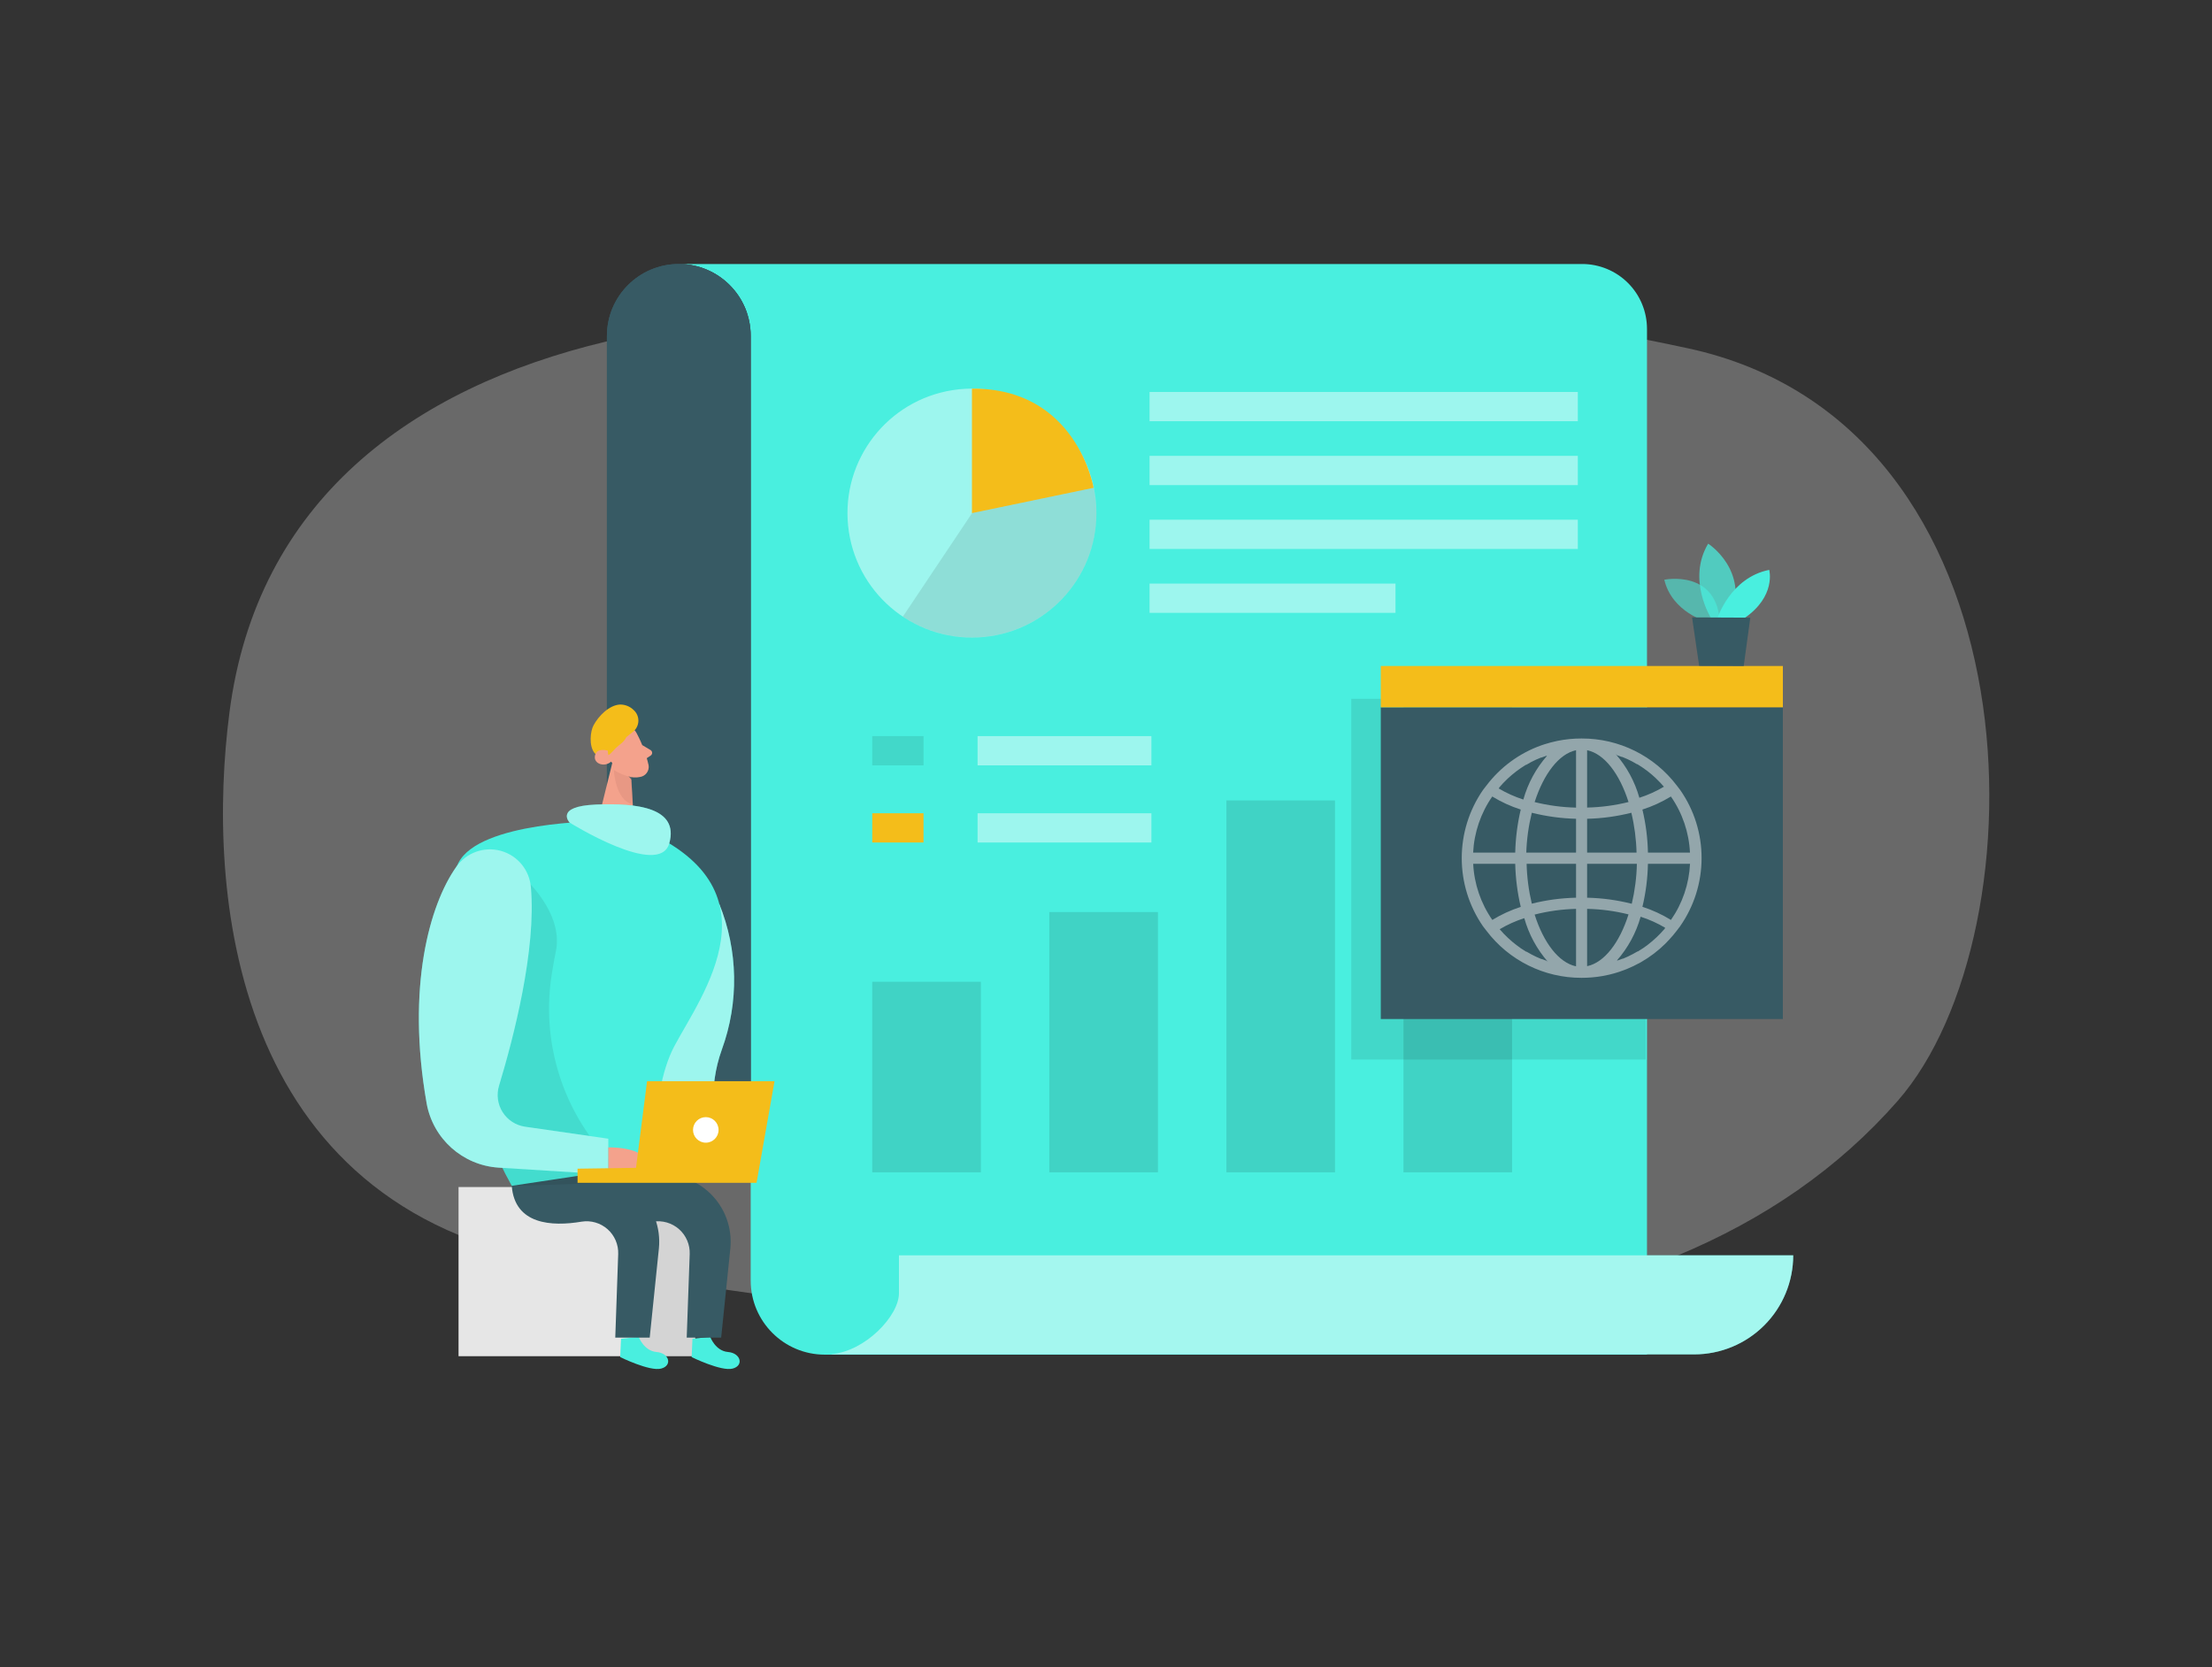 <?xml version="1.0" encoding="UTF-8"?>
<!-- Generated by Pixelmator Pro 3.6.17 -->
<svg width="406" height="306" viewBox="0 0 406 306" xmlns="http://www.w3.org/2000/svg">
    <rect x="0" y="0" width="406" height="306" fill="#333333" stroke="none"/>
    <path id="Path" fill="#e6e6e6" stroke="none" opacity="0.3" d="M 111.132 62.716 C 75.475 71.242 47.106 91.978 42.112 130.792 C 37.87 163.485 42.234 221.401 101.896 231.693 C 217.992 251.729 304.713 251.851 348.338 202.025 C 375.246 171.27 374.789 77.89 309.758 63.913 C 263.758 53.997 187.572 44.446 111.132 62.716 Z"/>
    <path id="path1" fill="#49efdf" stroke="none" d="M 302.297 60.371 L 302.297 248.633 L 151.387 248.633 C 143.876 248.633 137.786 242.544 137.786 235.032 L 137.786 61.65 C 137.786 54.363 131.879 48.455 124.591 48.455 L 290.402 48.455 C 293.559 48.458 296.587 49.715 298.817 51.949 C 301.048 54.184 302.3 57.213 302.297 60.371 Z"/>
    <path id="path2" fill="#375a64" stroke="none" d="M 137.786 61.65 L 137.786 206.064 L 111.396 206.064 L 111.396 61.65 C 111.396 54.363 117.304 48.455 124.591 48.455 C 131.879 48.455 137.786 54.363 137.786 61.65 Z"/>
    <path id="path3" fill="#375a64" stroke="none" d="M 137.786 61.65 L 137.786 206.064 L 111.396 206.064 L 111.396 61.65 C 111.396 54.363 117.304 48.455 124.591 48.455 C 131.879 48.455 137.786 54.363 137.786 61.65 Z"/>
    <path id="path4" fill="#49efdf" stroke="none" d="M 164.998 230.465 L 164.998 237.367 C 164.998 241.518 158.787 248.034 152.626 248.532 L 152.626 248.583 L 310.966 248.583 C 315.786 248.583 320.409 246.667 323.816 243.258 C 327.224 239.848 329.137 235.224 329.134 230.404 L 164.998 230.404 Z"/>
    <path id="path5" fill="#ffffff" stroke="none" opacity="0.5" d="M 164.998 230.465 L 164.998 237.367 C 164.998 241.518 158.787 248.034 152.626 248.532 L 152.626 248.583 L 310.966 248.583 C 315.786 248.583 320.409 246.667 323.816 243.258 C 327.224 239.848 329.137 235.224 329.134 230.404 L 164.998 230.404 Z"/>
    <g id="Group" opacity="0.12">
        <path id="path6" fill="#000000" stroke="none" d="M 160.096 180.192 L 180.031 180.192 L 180.031 215.169 L 160.096 215.169 Z"/>
        <path id="path7" fill="#000000" stroke="none" d="M 192.596 167.403 L 212.531 167.403 L 212.531 215.169 L 192.596 215.169 Z"/>
        <path id="path8" fill="#000000" stroke="none" d="M 225.097 146.91 L 245.031 146.91 L 245.031 215.169 L 225.097 215.169 Z"/>
        <path id="path9" fill="#000000" stroke="none" d="M 257.597 128.264 L 277.531 128.264 L 277.531 215.169 L 257.597 215.169 Z"/>
    </g>
    <path id="path10" fill="#ffffff" stroke="none" opacity="0.46" d="M 179.432 135.106 L 211.333 135.106 L 211.333 140.475 L 179.432 140.475 Z"/>
    <path id="path11" fill="#ffffff" stroke="none" opacity="0.46" d="M 179.432 149.265 L 211.333 149.265 L 211.333 154.634 L 179.432 154.634 Z"/>
    <path id="path12" fill="#000000" stroke="none" opacity="0.1" d="M 160.096 135.106 L 169.505 135.106 L 169.505 140.475 L 160.096 140.475 Z"/>
    <path id="path13" fill="#f4bd1a" stroke="none" d="M 160.096 149.265 L 169.505 149.265 L 169.505 154.634 L 160.096 154.634 Z"/>
    <path id="path14" fill="#ffffff" stroke="none" opacity="0.46" d="M 201.244 94.181 C 201.242 106.345 191.71 116.374 179.562 116.994 C 167.414 117.615 156.91 108.609 155.668 96.509 C 154.426 84.409 162.883 73.457 174.903 71.597 C 186.924 69.738 198.294 77.622 200.767 89.532 L 200.767 89.532 C 200.879 90.141 200.99 90.77 201.072 91.379 C 201.191 92.308 201.249 93.244 201.244 94.181 Z"/>
    <path id="path15" fill="#f4bd1a" stroke="none" d="M 178.396 71.333 L 178.396 94.181 L 200.726 89.532 C 200.726 89.532 197.651 71.181 178.396 71.333 Z"/>
    <path id="path16" fill="#000000" stroke="none" opacity="0.1" d="M 201.244 94.181 C 201.238 102.605 196.597 110.342 189.168 114.313 C 181.739 118.284 172.727 117.845 165.719 113.171 L 178.417 94.181 L 200.747 89.532 C 200.858 90.141 200.97 90.77 201.051 91.379 C 201.177 92.308 201.242 93.244 201.244 94.181 Z"/>
    <path id="path17" fill="#ffffff" stroke="none" opacity="0.46" d="M 289.6 77.311 L 210.998 77.311 L 210.998 71.942 L 289.6 71.942 Z"/>
    <path id="path18" fill="#ffffff" stroke="none" opacity="0.46" d="M 289.6 89.035 L 210.998 89.035 L 210.998 83.665 L 289.6 83.665 Z"/>
    <path id="path19" fill="#ffffff" stroke="none" opacity="0.46" d="M 289.6 100.758 L 210.998 100.758 L 210.998 95.389 L 289.6 95.389 Z"/>
    <path id="path20" fill="#ffffff" stroke="none" opacity="0.46" d="M 256.135 112.481 L 210.998 112.481 L 210.998 107.112 L 256.135 107.112 Z"/>
    <path id="path21" fill="#000000" stroke="none" opacity="0.1" d="M 248.025 128.264 L 302.074 128.264 L 302.074 194.473 L 248.025 194.473 Z"/>
    <path id="path22" fill="#375a64" stroke="none" d="M 253.435 129.828 L 327.236 129.828 L 327.236 187.033 L 253.435 187.033 Z"/>
    <path id="path23" fill="#f4bd1a" stroke="none" d="M 253.435 122.235 L 327.236 122.235 L 327.236 129.817 L 253.435 129.817 Z"/>
    <path id="path24" fill="#ffffff" stroke="none" opacity="0.46" d="M 312.316 157.517 C 312.328 153.054 310.967 148.695 308.418 145.032 L 308.418 145.032 L 307.778 144.19 C 303.631 138.721 297.154 135.518 290.29 135.542 C 288.804 135.538 287.321 135.685 285.865 135.978 C 285.045 136.148 284.235 136.362 283.439 136.618 L 282.84 136.821 C 278.862 138.249 275.386 140.802 272.832 144.17 L 272.182 145.012 L 272.182 145.012 C 266.999 152.532 266.999 162.472 272.182 169.991 L 272.182 169.991 L 272.832 170.834 C 276.971 176.295 283.437 179.494 290.29 179.471 C 291.569 179.471 292.846 179.363 294.106 179.146 C 294.523 179.075 294.939 178.984 295.345 178.893 C 295.954 178.751 296.563 178.578 297.151 178.385 C 297.497 178.273 297.831 178.152 298.166 178.02 L 298.562 177.867 C 299.412 177.523 300.239 177.127 301.039 176.68 L 301.201 176.589 C 302.819 175.666 304.31 174.537 305.637 173.229 L 305.637 173.229 C 305.874 172.999 306.107 172.755 306.337 172.498 C 306.824 171.98 307.291 171.422 307.738 170.844 L 308.377 170.001 L 308.377 170.001 C 310.937 166.341 312.312 161.983 312.316 157.517 Z M 305.515 170.499 C 305.292 170.742 305.079 170.996 304.845 171.229 L 304.764 171.321 C 304.541 171.554 304.317 171.777 304.084 172.001 L 303.982 172.092 C 303.759 172.305 303.526 172.518 303.282 172.721 L 303.17 172.813 L 302.44 173.402 L 302.328 173.493 L 301.557 174.041 L 301.455 174.102 C 301.191 174.285 300.917 174.457 300.643 174.62 L 300.572 174.62 C 300.288 174.782 299.993 174.954 299.699 175.107 L 299.699 175.107 C 299.405 175.269 299.1 175.421 298.796 175.563 L 298.796 175.563 C 298.491 175.706 298.187 175.827 297.882 175.959 L 297.801 175.959 C 297.497 176.081 297.202 176.183 296.898 176.284 L 296.776 176.284 L 296.776 176.284 C 298.809 173.967 300.297 171.223 301.13 168.255 C 302.704 168.761 304.216 169.442 305.637 170.285 Z M 283.885 176.345 C 283.581 176.244 283.276 176.142 282.982 176.02 L 282.901 176.02 C 282.586 175.888 282.282 175.766 281.987 175.624 L 281.987 175.624 C 281.683 175.482 281.378 175.33 281.074 175.168 L 281.074 175.168 C 280.779 175.015 280.495 174.843 280.211 174.68 L 280.13 174.68 C 279.856 174.518 279.592 174.345 279.318 174.163 L 279.216 174.102 C 278.963 173.919 278.699 173.736 278.455 173.544 L 278.343 173.462 L 277.603 172.874 L 277.501 172.782 C 277.257 172.579 277.024 172.366 276.791 172.153 L 276.699 172.062 C 276.466 171.838 276.232 171.615 276.009 171.382 L 275.938 171.3 C 275.704 171.057 275.481 170.803 275.258 170.549 L 275.258 170.549 C 276.684 169.707 278.198 169.026 279.775 168.519 C 280.604 171.487 282.089 174.23 284.119 176.548 L 284.119 176.548 Z M 275.207 144.504 C 275.42 144.251 275.644 144.007 275.867 143.763 C 275.891 143.734 275.918 143.707 275.948 143.682 C 276.171 143.449 276.395 143.215 276.628 143.002 L 276.73 142.901 C 276.963 142.688 277.197 142.474 277.44 142.271 L 277.552 142.18 C 277.785 141.977 278.029 141.784 278.283 141.591 L 278.394 141.51 C 278.651 141.321 278.905 141.138 279.155 140.962 L 279.267 140.891 C 279.531 140.708 279.795 140.536 280.069 140.373 L 280.15 140.373 L 281.013 139.876 L 281.013 139.876 C 281.317 139.714 281.622 139.572 281.926 139.429 L 281.926 139.429 C 282.221 139.298 282.525 139.166 282.84 139.044 L 282.921 139.044 L 283.824 138.719 L 283.946 138.719 L 283.946 138.719 C 281.916 141.037 280.432 143.78 279.602 146.748 C 278.025 146.242 276.51 145.561 275.085 144.718 Z M 296.786 138.607 L 297.689 138.932 L 297.771 138.932 L 298.684 139.318 L 298.684 139.318 C 298.989 139.46 299.293 139.602 299.587 139.764 L 299.587 139.764 C 299.882 139.927 300.176 140.089 300.46 140.262 L 300.531 140.262 C 300.805 140.424 301.079 140.597 301.343 140.779 L 301.445 140.85 C 301.709 141.023 301.962 141.206 302.216 141.399 L 302.328 141.48 L 303.059 142.068 L 303.17 142.16 C 303.414 142.363 303.647 142.576 303.871 142.789 C 303.907 142.82 303.941 142.854 303.972 142.891 C 304.206 143.104 304.429 143.337 304.652 143.571 C 304.684 143.592 304.712 143.62 304.733 143.652 C 304.967 143.895 305.19 144.139 305.403 144.393 L 305.403 144.393 C 303.982 145.237 302.47 145.918 300.897 146.423 C 300.064 143.455 298.576 140.711 296.542 138.394 L 296.542 138.394 Z M 302.47 156.492 C 302.417 153.827 302.077 151.176 301.455 148.585 C 303.288 148 305.043 147.196 306.682 146.189 C 308.795 149.226 310.009 152.796 310.184 156.492 Z M 291.305 137.694 C 294.482 138.354 297.273 142.038 298.907 147.204 C 296.419 147.823 293.869 148.163 291.305 148.219 Z M 289.275 137.694 L 289.275 148.23 C 286.711 148.173 284.162 147.832 281.673 147.215 C 283.337 142.038 286.139 138.354 289.275 137.694 Z M 281.155 149.173 C 283.813 149.84 286.536 150.211 289.275 150.28 L 289.275 156.492 L 280.14 156.492 C 280.222 154.023 280.562 151.571 281.155 149.173 Z M 289.275 158.542 L 289.275 164.764 C 286.536 164.824 283.812 165.192 281.155 165.86 C 280.582 163.461 280.262 161.008 280.201 158.542 Z M 289.275 166.814 L 289.275 177.36 C 286.108 176.7 283.307 173.026 281.673 167.86 C 284.159 167.227 286.71 166.876 289.275 166.814 Z M 291.305 166.814 C 293.869 166.865 296.419 167.206 298.907 167.829 C 297.273 172.995 294.482 176.67 291.305 177.33 Z M 299.425 165.86 C 296.768 165.191 294.044 164.824 291.305 164.764 L 291.305 158.542 L 300.44 158.542 C 300.386 161.007 300.073 163.46 299.506 165.86 Z M 291.305 156.492 L 291.305 150.28 C 294.045 150.217 296.768 149.846 299.425 149.173 C 299.998 151.573 300.318 154.026 300.379 156.492 Z M 279.125 148.585 C 278.513 151.178 278.173 153.828 278.11 156.492 L 270.386 156.492 C 270.569 152.796 271.785 149.227 273.898 146.189 C 275.537 147.196 277.292 148.001 279.125 148.585 Z M 278.11 158.542 C 278.173 161.206 278.513 163.856 279.125 166.449 C 277.297 167.038 275.546 167.842 273.908 168.844 C 271.794 165.807 270.577 162.237 270.396 158.542 Z M 301.455 166.449 C 302.077 163.857 302.417 161.206 302.47 158.542 L 310.194 158.542 C 310.021 162.237 308.807 165.809 306.692 168.844 C 305.063 167.845 303.323 167.041 301.506 166.449 Z"/>
    <path id="path25" fill="#49efdf" stroke="none" d="M 132.001 165.87 C 135.483 174.425 135.656 183.97 132.488 192.646 C 127.2 207.384 138.72 214.834 116.4 216.803 C 94.08 218.772 132.001 165.87 132.001 165.87 Z"/>
    <path id="path26" fill="#ffffff" stroke="none" opacity="0.46" d="M 132.001 165.87 C 135.483 174.425 135.656 183.97 132.488 192.646 C 127.2 207.384 138.72 214.834 116.4 216.803 C 94.08 218.772 132.001 165.87 132.001 165.87 Z"/>
    <path id="path27" fill="#f4a28c" stroke="none" d="M 116.877 134.618 C 117.856 136.459 118.587 138.422 119.049 140.455 C 119.128 140.949 119.006 141.454 118.711 141.858 C 118.415 142.262 117.971 142.531 117.476 142.606 C 115.878 142.951 114.226 142.327 113.254 141.013 L 110.929 138.445 C 110.085 137.294 110.061 135.735 110.868 134.557 C 112.208 132.324 115.893 132.548 116.877 134.618 Z"/>
    <path id="path28" fill="#f4a28c" stroke="none" d="M 112.655 138.922 L 109.711 150.858 L 116.4 152.015 L 115.872 143.094 L 112.655 138.922 Z"/>
    <path id="path29" fill="#f4a28c" stroke="none" d="M 117.882 136.76 L 119.415 137.673 C 119.59 137.783 119.696 137.975 119.696 138.181 C 119.696 138.387 119.59 138.579 119.415 138.688 L 118.197 139.501 Z"/>
    <path id="path30" fill="#ce8172" stroke="none" opacity="0.31" d="M 115.903 142.627 C 114.753 142.397 113.655 141.957 112.665 141.327 C 112.665 141.327 112.898 146.91 116.167 147.641 Z"/>
    <path id="path31" fill="#f4a28c" stroke="none" d="M 113.985 138.79 C 113.985 138.79 113.386 137.47 112.442 137.998 C 111.498 138.526 112.33 140.434 113.761 140.028 Z"/>
    <path id="path32" fill="#f4bd1a" stroke="none" d="M 109.082 138.151 C 109.482 138.678 110.13 138.955 110.787 138.881 C 111.863 138.8 112.33 137.988 113.01 137.318 C 113.69 136.648 114.533 136.222 114.959 135.288 L 116.228 134.273 C 116.812 133.79 117.156 133.076 117.172 132.318 C 117.188 131.56 116.873 130.832 116.309 130.325 C 115.647 129.67 114.753 129.305 113.822 129.31 C 111.792 129.401 109.843 131.441 108.95 133.106 C 108.321 134.253 108.098 136.872 109.082 138.151 Z"/>
    <path id="path33" fill="#f4a28c" stroke="none" d="M 111.559 137.775 C 111.559 137.775 109.529 137.125 109.204 138.688 C 108.879 140.252 111.092 140.911 112.249 139.703 C 111.798 139.163 111.553 138.479 111.559 137.775 Z"/>
    <path id="path34" fill="#e6e6e6" stroke="none" d="M 127.616 248.918 L 84.164 248.918 L 84.164 217.869 L 127.616 217.869 Z"/>
    <path id="path35" fill="#000000" stroke="none" opacity="0.08" d="M 116.146 248.917 L 118.237 221.573 L 126.946 222.903 L 129.544 233.388 L 127.616 248.917 L 116.146 248.917 Z"/>
    <path id="path36" fill="#49efdf" stroke="none" d="M 117.232 245.365 C 117.232 245.365 118.166 247.953 120.511 248.146 C 122.856 248.339 123.454 250.633 121.353 251.191 C 119.252 251.749 113.832 249.08 113.832 249.08 L 113.985 245.71 Z"/>
    <path id="path37" fill="#49efdf" stroke="none" d="M 116.969 151.873 L 110.28 150.726 C 110.28 150.726 88.031 150.726 84.133 158.38 C 80.236 166.033 81.088 194.361 93.928 217.645 L 120.318 218.407 C 120.318 218.407 118.856 201.304 123.769 192.017 C 128.682 182.729 143.907 162.896 116.969 151.873 Z"/>
    <path id="path38" fill="#375a64" stroke="none" d="M 93.928 217.645 L 106.819 215.707 C 110.583 215.14 114.398 216.343 117.157 218.965 C 119.917 221.588 121.311 225.337 120.937 229.125 L 119.252 245.507 L 112.929 245.507 L 113.467 230.17 C 113.531 228.434 112.814 226.76 111.513 225.608 C 110.212 224.456 108.463 223.948 106.748 224.223 C 101.267 225.146 94.466 224.771 93.928 217.645 Z"/>
    <path id="path39" fill="#49efdf" stroke="none" d="M 130.356 245.365 C 130.356 245.365 131.29 247.953 133.625 248.146 C 135.959 248.339 136.578 250.633 134.477 251.191 C 132.376 251.749 126.946 249.08 126.946 249.08 L 127.098 245.71 Z"/>
    <path id="path40" fill="#000000" stroke="none" opacity="0.08" d="M 96.192 161.12 C 96.192 161.12 103.489 167.525 102.028 174.599 C 101.784 175.736 101.541 177.116 101.297 178.659 C 99.368 190.536 102.84 202.655 110.767 211.708 L 115.375 216.965 L 93.928 217.686 L 92.091 214.093 L 82.083 197.457 Z"/>
    <path id="path41" fill="#375a64" stroke="none" d="M 107.052 217.645 L 119.943 215.707 C 123.706 215.14 127.521 216.342 130.279 218.965 C 133.036 221.588 134.429 225.338 134.051 229.125 L 132.366 245.507 L 126.043 245.507 L 126.591 230.17 C 126.655 228.434 125.938 226.76 124.637 225.608 C 123.336 224.456 121.587 223.948 119.871 224.223 C 114.39 225.146 107.59 224.771 107.052 217.645 Z"/>
    <path id="path42" fill="#49efdf" stroke="none" d="M 83.758 159.09 C 78.876 165.962 74.542 181.136 78.307 202.512 C 79.47 209.01 84.915 213.877 91.502 214.306 L 111.65 215.565 L 111.65 208.998 L 96.364 206.795 C 94.671 206.547 93.171 205.573 92.254 204.128 C 91.338 202.683 91.097 200.911 91.594 199.274 C 94.283 190.393 98.455 174.315 97.44 162.845 C 97.191 159.677 94.983 157.004 91.918 156.163 C 88.853 155.321 85.589 156.492 83.758 159.09 Z"/>
    <path id="path43" fill="#ffffff" stroke="none" opacity="0.46" d="M 83.758 159.09 C 78.876 165.962 74.542 181.136 78.307 202.512 C 79.47 209.01 84.915 213.877 91.502 214.306 L 111.65 215.565 L 111.65 208.998 L 96.364 206.795 C 94.671 206.547 93.171 205.573 92.254 204.128 C 91.338 202.683 91.097 200.911 91.594 199.274 C 94.283 190.393 98.455 174.315 97.44 162.845 C 97.191 159.677 94.983 157.004 91.918 156.163 C 88.853 155.321 85.589 156.492 83.758 159.09 Z"/>
    <path id="path44" fill="#f4a28c" stroke="none" d="M 111.65 210.591 C 111.65 210.591 119.77 210.378 118.664 214.651 C 117.557 218.924 111.65 215.575 111.65 215.575 Z"/>
    <path id="path45" fill="#f4bd1a" stroke="none" d="M 138.862 217.097 L 142.161 198.442 L 118.765 198.442 L 116.735 214.347 L 106.007 214.499 L 106.007 217.097 L 138.862 217.097 Z"/>
    <path id="path46" fill="#ffffff" stroke="none" d="M 131.889 207.384 C 131.889 208.679 130.839 209.728 129.544 209.728 C 128.25 209.728 127.2 208.679 127.2 207.384 C 127.2 206.089 128.25 205.039 129.544 205.039 C 130.839 205.039 131.889 206.089 131.889 207.384 Z"/>
    <path id="path47" fill="#49efdf" stroke="none" d="M 104.545 150.97 C 104.545 150.97 101.723 147.996 109.366 147.671 C 117.009 147.346 124.652 148.27 122.845 154.776 C 121.039 161.282 104.545 150.97 104.545 150.97 Z"/>
    <path id="path48" fill="#ffffff" stroke="none" opacity="0.46" d="M 104.545 150.97 C 104.545 150.97 101.723 147.996 109.366 147.671 C 117.009 147.346 124.652 148.27 122.845 154.776 C 121.039 161.282 104.545 150.97 104.545 150.97 Z"/>
    <path id="path49" fill="#49efdf" stroke="none" opacity="0.58" d="M 313.28 114.115 C 313.28 114.115 306.875 112.37 305.474 106.401 C 305.474 106.401 315.401 104.371 315.685 114.643 Z"/>
    <path id="path50" fill="#49efdf" stroke="none" opacity="0.73" d="M 314.061 113.476 C 314.061 113.476 309.585 106.371 313.523 99.784 C 313.523 99.784 321.075 104.585 317.725 113.496 Z"/>
    <path id="path51" fill="#49efdf" stroke="none" d="M 315.218 113.486 C 315.218 113.486 317.583 106.016 324.729 104.595 C 324.729 104.595 326.069 109.446 320.101 113.506 Z"/>
    <path id="path52" fill="#375a64" stroke="none" d="M 310.57 113.314 L 311.869 122.205 L 320.05 122.235 L 321.258 113.364 L 310.57 113.314 Z"/>
</svg>
